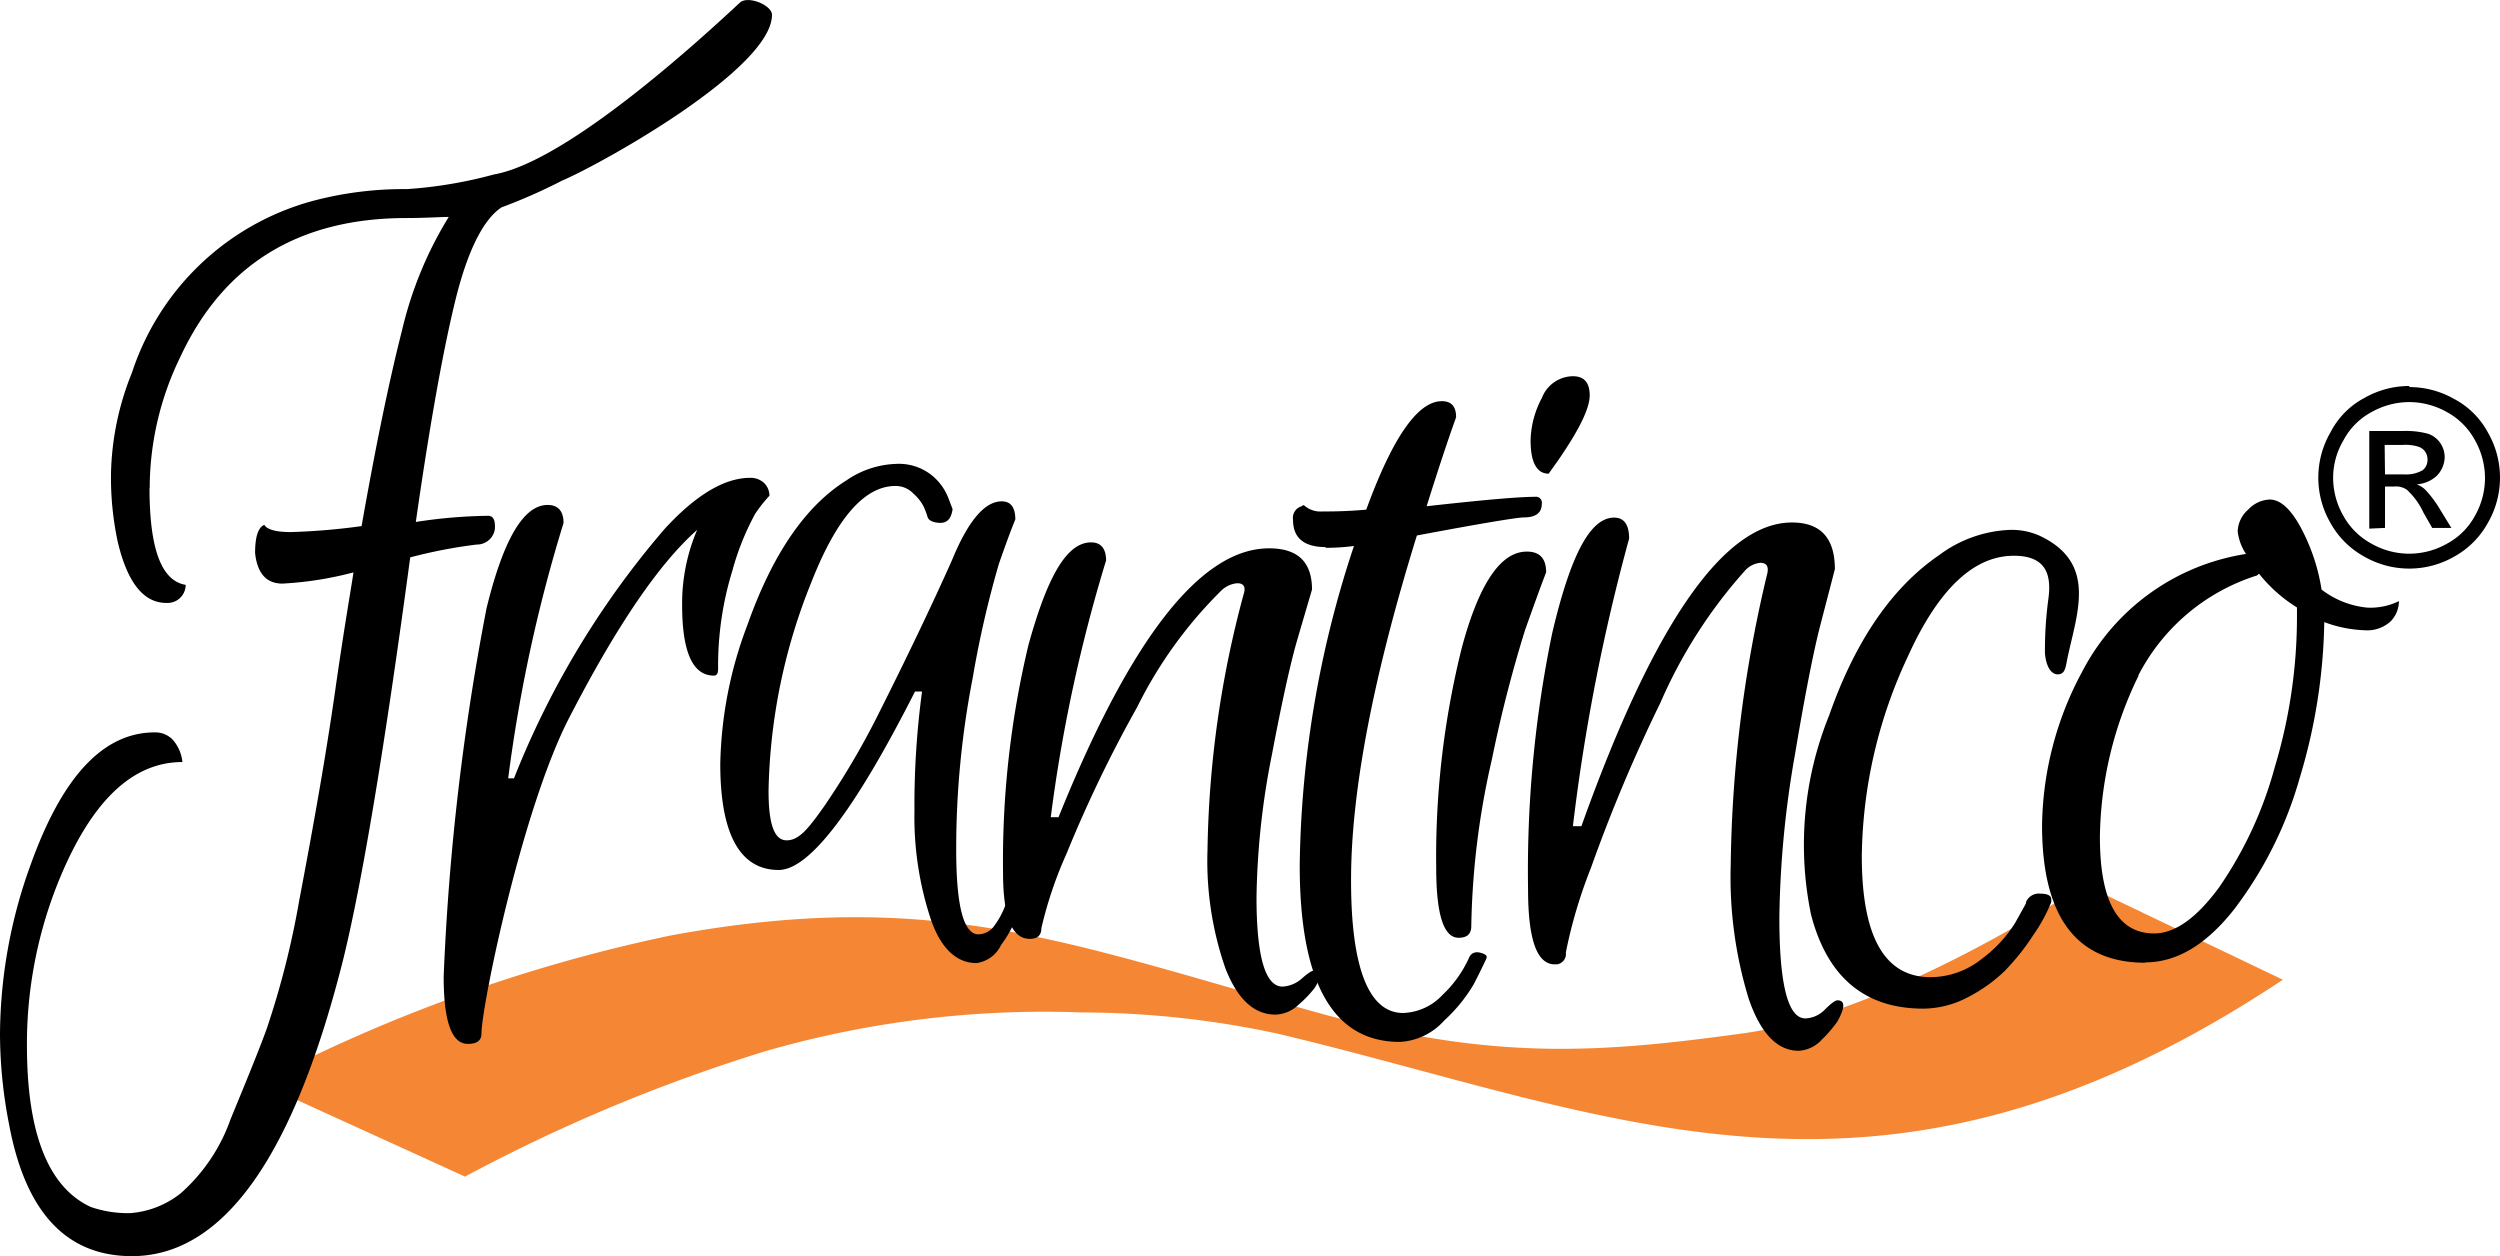 <svg xmlns="http://www.w3.org/2000/svg" viewBox="0 0 138.28 69.48"><g id="Layer_2" data-name="Layer 2"><g id="Layer_1-2" data-name="Layer 1"><path d="M14.36,59.9l11.36,5.18a93.06,93.06,0,0,1,16.66-6.95A55.73,55.73,0,0,1,59.85,56a51.82,51.82,0,0,1,10.89,1.19c18.82,4.49,33.27,11.79,55.53-3l-11-5.26S104.77,56,96.46,57.15s-14.12,1.51-23.91-1.23c-13.64-3.81-21-6.85-35.49-4.17A87.74,87.74,0,0,0,14.36,59.9Z" style="fill:#f58634;fill-rule:evenodd"/><path d="M8.27,27c0,3.34.65,5.13,2,5.35a1,1,0,0,1-1,1H9.2q-1.89,0-2.69-3.39a17,17,0,0,1-.37-3.82A15.68,15.68,0,0,1,7.3,20.61a14.52,14.52,0,0,1,9.94-9.48,19.54,19.54,0,0,1,5.27-.67,24.42,24.42,0,0,0,4.81-.81C31.43,8.93,38.93,2,40.92.15c.45-.42,1.78.14,1.78.67,0,3-9.48,8.27-11.61,9.17a30.4,30.4,0,0,1-3.35,1.48c-1,.66-1.88,2.39-2.56,5.17S23.77,23.49,23,28.87a28.16,28.16,0,0,1,4-.34c.28,0,.41.24.37.75a1,1,0,0,1-1,.84,27.16,27.16,0,0,0-3.68.71Q20.58,46.52,19,53,14.88,69.47,7.3,69.48q-5.43,0-6.79-7.25a26.26,26.26,0,0,1-.51-5,27.79,27.79,0,0,1,1.72-9.47c1.74-4.82,4-7.25,6.84-7.25a1.34,1.34,0,0,1,1,.41,2.21,2.21,0,0,1,.53,1.23c-2.66,0-4.85,2-6.6,6a24,24,0,0,0-2,9.67c0,4.88,1.18,7.85,3.53,8.94a6.27,6.27,0,0,0,2.19.34A5.1,5.1,0,0,0,10,66a9.8,9.8,0,0,0,2.74-4.06c.82-2,1.49-3.61,2-5a47.44,47.44,0,0,0,1.81-7.13c.8-4.2,1.49-8.1,2-11.68s.9-5.74,1-6.47a19.27,19.27,0,0,1-3.93.62c-.88,0-1.39-.56-1.51-1.69q0-1.35.51-1.56c.15.26.64.4,1.46.4A36,36,0,0,0,20,29.1q1.17-6.64,2.23-10.8A21.15,21.15,0,0,1,24.82,12c-.51,0-1.28.06-2.33.06q-8.92,0-12.5,7.65A16.61,16.61,0,0,0,8.28,27Z"/><path d="M39.49,37.37c-1.17,0-1.76-1.29-1.76-3.91a10.36,10.36,0,0,1,.83-4.15q-3.15,2.78-7.06,10.36c-2.6,5-4.87,16-4.87,17.51,0,.37-.25.56-.75.56-.9,0-1.34-1.24-1.34-3.73a136.4,136.4,0,0,1,2.37-20.36c.93-3.81,2.05-5.72,3.38-5.72.59,0,.88.35.88,1a84,84,0,0,0-3.06,14.12h.32a48.44,48.44,0,0,1,8.32-13.78c1.73-1.89,3.32-2.84,4.74-2.84a1.1,1.1,0,0,1,.77.28,1,1,0,0,1,.3.71,7.72,7.72,0,0,0-.79,1,14.52,14.52,0,0,0-1.26,3.14A17.87,17.87,0,0,0,39.72,37C39.72,37.26,39.64,37.37,39.49,37.37Z"/><path d="M43.07,48.12c-2.15,0-3.23-2-3.23-5.86a22.71,22.71,0,0,1,1.5-7.69q2.08-5.88,5.48-8a5.12,5.12,0,0,1,2.72-.91,2.91,2.91,0,0,1,2,.63,3,3,0,0,1,.92,1.27l.23.6c-.07.51-.29.76-.66.76s-.67-.11-.73-.34a4.07,4.07,0,0,0-.22-.58,2.46,2.46,0,0,0-.55-.69,1.35,1.35,0,0,0-1-.43c-1.71,0-3.26,1.78-4.65,5.32a32.2,32.2,0,0,0-2.37,11.55c0,1.82.31,2.73,1,2.73s1.2-.64,2.11-1.93a43.61,43.61,0,0,0,2.86-4.84Q51,34.7,52.65,31q1.34-3.27,2.76-3.27c.5,0,.75.34.75,1-.24.58-.54,1.4-.91,2.46a56.2,56.2,0,0,0-1.45,6.32A49.34,49.34,0,0,0,52.89,47q0,4.68,1.23,4.68A1.1,1.1,0,0,0,55,51.2a4.56,4.56,0,0,0,.71-1.43c.08-.33.26-.5.55-.5a.23.23,0,0,1,.23.13.61.61,0,0,1,0,.46,6.41,6.41,0,0,1-1.12,2.41,1.77,1.77,0,0,1-1.36,1c-1.11,0-2-.83-2.55-2.5a18,18,0,0,1-.88-5.91A47.14,47.14,0,0,1,51,38.25h-.39C47.27,44.84,44.76,48.12,43.07,48.12Z"/><path d="M58.55,45.2q6-14.88,11.65-14.87c1.59,0,2.37.76,2.37,2.28-.21.72-.49,1.66-.83,2.83s-.81,3.25-1.38,6.26a43.06,43.06,0,0,0-.86,7.93c0,3.3.49,4.94,1.44,4.94A1.74,1.74,0,0,0,72,54.13q.51-.45.69-.45c.43,0,.43.34,0,1a6.57,6.57,0,0,1-.86.89,1.94,1.94,0,0,1-1.27.55c-1.19,0-2.1-.84-2.77-2.53a18.08,18.08,0,0,1-1-6.6,57.1,57.1,0,0,1,2-14.13c.13-.4,0-.6-.36-.6a1.46,1.46,0,0,0-.84.37,24,24,0,0,0-4.69,6.48A72.25,72.25,0,0,0,59,47.2a22.42,22.42,0,0,0-1.4,4.14c0,.39-.21.59-.64.59-1,0-1.48-1.23-1.48-3.68a51.3,51.3,0,0,1,1.41-12.59C57.93,31.9,59,30,60.35,30c.55,0,.83.35.83,1A85.7,85.7,0,0,0,58.12,45.2Z"/><path d="M73.33,30.26c-1.21,0-1.81-.51-1.81-1.51A.67.67,0,0,1,72,28a.13.13,0,0,1,.13-.05,1.35,1.35,0,0,0,1,.34c.51,0,1.32,0,2.44-.1q2.19-6,4.18-6c.53,0,.79.29.79.89Q79.85,25,78.91,28c3.07-.34,5.06-.52,6-.52a.32.32,0,0,1,.37.28.17.17,0,0,1,0,.1c0,.5-.32.76-1,.76-.34,0-2.31.32-5.91,1Q74.72,41.4,74.73,48.71c0,4.88,1,7.32,2.88,7.32a3.12,3.12,0,0,0,2.18-1,6.46,6.46,0,0,0,1.44-2c.13-.34.39-.44.79-.29.19.07.25.16.19.29-.19.41-.42.88-.7,1.42a8.71,8.71,0,0,1-1.63,2,3.54,3.54,0,0,1-2.45,1.18q-5.54,0-5.54-9.77a57.92,57.92,0,0,1,3-17.66,11.87,11.87,0,0,1-1.58.1Z"/><path d="M79.44,48a47.78,47.78,0,0,1,1.41-12.15q1.43-5.34,3.6-5.34c.72,0,1.07.38,1.07,1.15-.31.79-.69,1.86-1.16,3.17A73.14,73.14,0,0,0,82.52,42a44,44,0,0,0-1.14,9.22c0,.44-.23.65-.7.65C79.85,51.87,79.44,50.58,79.44,48Zm6.22-21.8c-.65,0-1-.61-1-1.84A5.23,5.23,0,0,1,85.29,22,1.86,1.86,0,0,1,87,20.81c.62,0,.93.35.93,1.06s-.57,1.88-1.71,3.54Z"/><path d="M112.06,49.9a.77.77,0,0,1,.8-.47c.39,0,.6.11.6.31v.16a9.3,9.3,0,0,1-1,1.83,12.88,12.88,0,0,1-1.6,2,8.54,8.54,0,0,1-2,1.42,5.34,5.34,0,0,1-2.47.64q-4.87,0-6.22-5.21a19.07,19.07,0,0,1,1-11q2.17-6.19,6.08-8.87a7,7,0,0,1,3.9-1.4,3.78,3.78,0,0,1,1.66.32c3.31,1.55,2,4.42,1.5,7-.08.45-.17.67-.5.67s-.64-.39-.7-1.18a21.39,21.39,0,0,1,.19-3c.2-1.45-.22-2.38-1.91-2.38q-3.35,0-5.88,5.61a26.63,26.63,0,0,0-2.53,11c0,4.47,1.26,6.7,3.81,6.7a4.57,4.57,0,0,0,2.81-1,7.27,7.27,0,0,0,1.86-2l.6-1.08Z"/><path d="M118.66,53.25q-5.7,0-5.71-7.58a18.35,18.35,0,0,1,2.22-8.52,12.34,12.34,0,0,1,9.06-6.51,2.88,2.88,0,0,1-.46-1.25,1.67,1.67,0,0,1,.58-1.2,1.72,1.72,0,0,1,1.19-.56c.59,0,1.16.52,1.71,1.53a10.74,10.74,0,0,1,1.16,3.45,4.91,4.91,0,0,0,2.54,1,3.61,3.61,0,0,0,1.74-.36,1.62,1.62,0,0,1-.46,1.12,1.92,1.92,0,0,1-1.45.49,7,7,0,0,1-2.22-.45A31.31,31.31,0,0,1,127.21,43a21.78,21.78,0,0,1-3.63,7.29q-2.31,2.94-4.92,2.94Zm-.37-15.88a20.8,20.8,0,0,0-2.14,8.93c0,3.56,1,5.33,3,5.33,1.15,0,2.34-.85,3.58-2.53a21.63,21.63,0,0,0,3.09-6.66,28.86,28.86,0,0,0,1.23-8.3V33.6a8.16,8.16,0,0,1-2.1-1.87l-.11.1a11.14,11.14,0,0,0-6.57,5.54Z"/><path d="M87.47,45.7q6-16.8,11.65-16.8c1.59,0,2.37.87,2.37,2.58-.21.82-.49,1.88-.83,3.2s-.81,3.67-1.38,7.07a55.41,55.41,0,0,0-.86,9c0,3.73.48,5.58,1.44,5.58a1.58,1.58,0,0,0,1.08-.49q.51-.51.69-.51.65,0,0,1.17a6.78,6.78,0,0,1-.86,1,1.86,1.86,0,0,1-1.28.62c-1.18,0-2.1-.95-2.76-2.86a22.92,22.92,0,0,1-1-7.45,72.48,72.48,0,0,1,2-16c.13-.45,0-.68-.36-.68a1.31,1.31,0,0,0-.84.42,27.21,27.21,0,0,0-4.69,7.32A88.08,88.08,0,0,0,88,48a27.08,27.08,0,0,0-1.39,4.68.58.58,0,0,1-.49.66H86c-1,0-1.48-1.38-1.48-4.16A64.89,64.89,0,0,1,85.86,35c1-4.24,2.08-6.37,3.42-6.37.55,0,.83.39.83,1.16A108.83,108.83,0,0,0,87,45.7Z"/><path d="M133.26,21.41a5,5,0,0,1,2.47.65,4.5,4.5,0,0,1,1.88,1.86,5,5,0,0,1,0,5,4.73,4.73,0,0,1-1.85,1.86,5,5,0,0,1-5,0,4.75,4.75,0,0,1-1.86-1.86,5,5,0,0,1,0-5A4.46,4.46,0,0,1,130.8,22a5,5,0,0,1,2.47-.65Zm0,.83a4.25,4.25,0,0,0-2.06.54,3.75,3.75,0,0,0-1.57,1.56,4.07,4.07,0,0,0-.58,2.1,4.24,4.24,0,0,0,.56,2.08,3.88,3.88,0,0,0,1.56,1.55,4.21,4.21,0,0,0,4.18,0,3.79,3.79,0,0,0,1.55-1.55,4.23,4.23,0,0,0,.55-2.08,4.28,4.28,0,0,0-.56-2.1,3.87,3.87,0,0,0-1.57-1.56A4.25,4.25,0,0,0,133.26,22.24Zm-2.21,7v-5.4h1.85a4.64,4.64,0,0,1,1.39.15,1.32,1.32,0,0,1,.69.52,1.39,1.39,0,0,1,.24.79,1.51,1.51,0,0,1-.42,1,1.79,1.79,0,0,1-1.13.49,1.36,1.36,0,0,1,.46.28,6,6,0,0,1,.81,1.07l.65,1.06h-1.06l-.48-.84a4,4,0,0,0-.92-1.27,1.06,1.06,0,0,0-.69-.18h-.52V29.2Zm.87-3H133a1.82,1.82,0,0,0,1-.23.72.72,0,0,0,.27-.59.76.76,0,0,0-.13-.44.72.72,0,0,0-.37-.27,2.34,2.34,0,0,0-.87-.1h-1Z"/></g></g></svg>